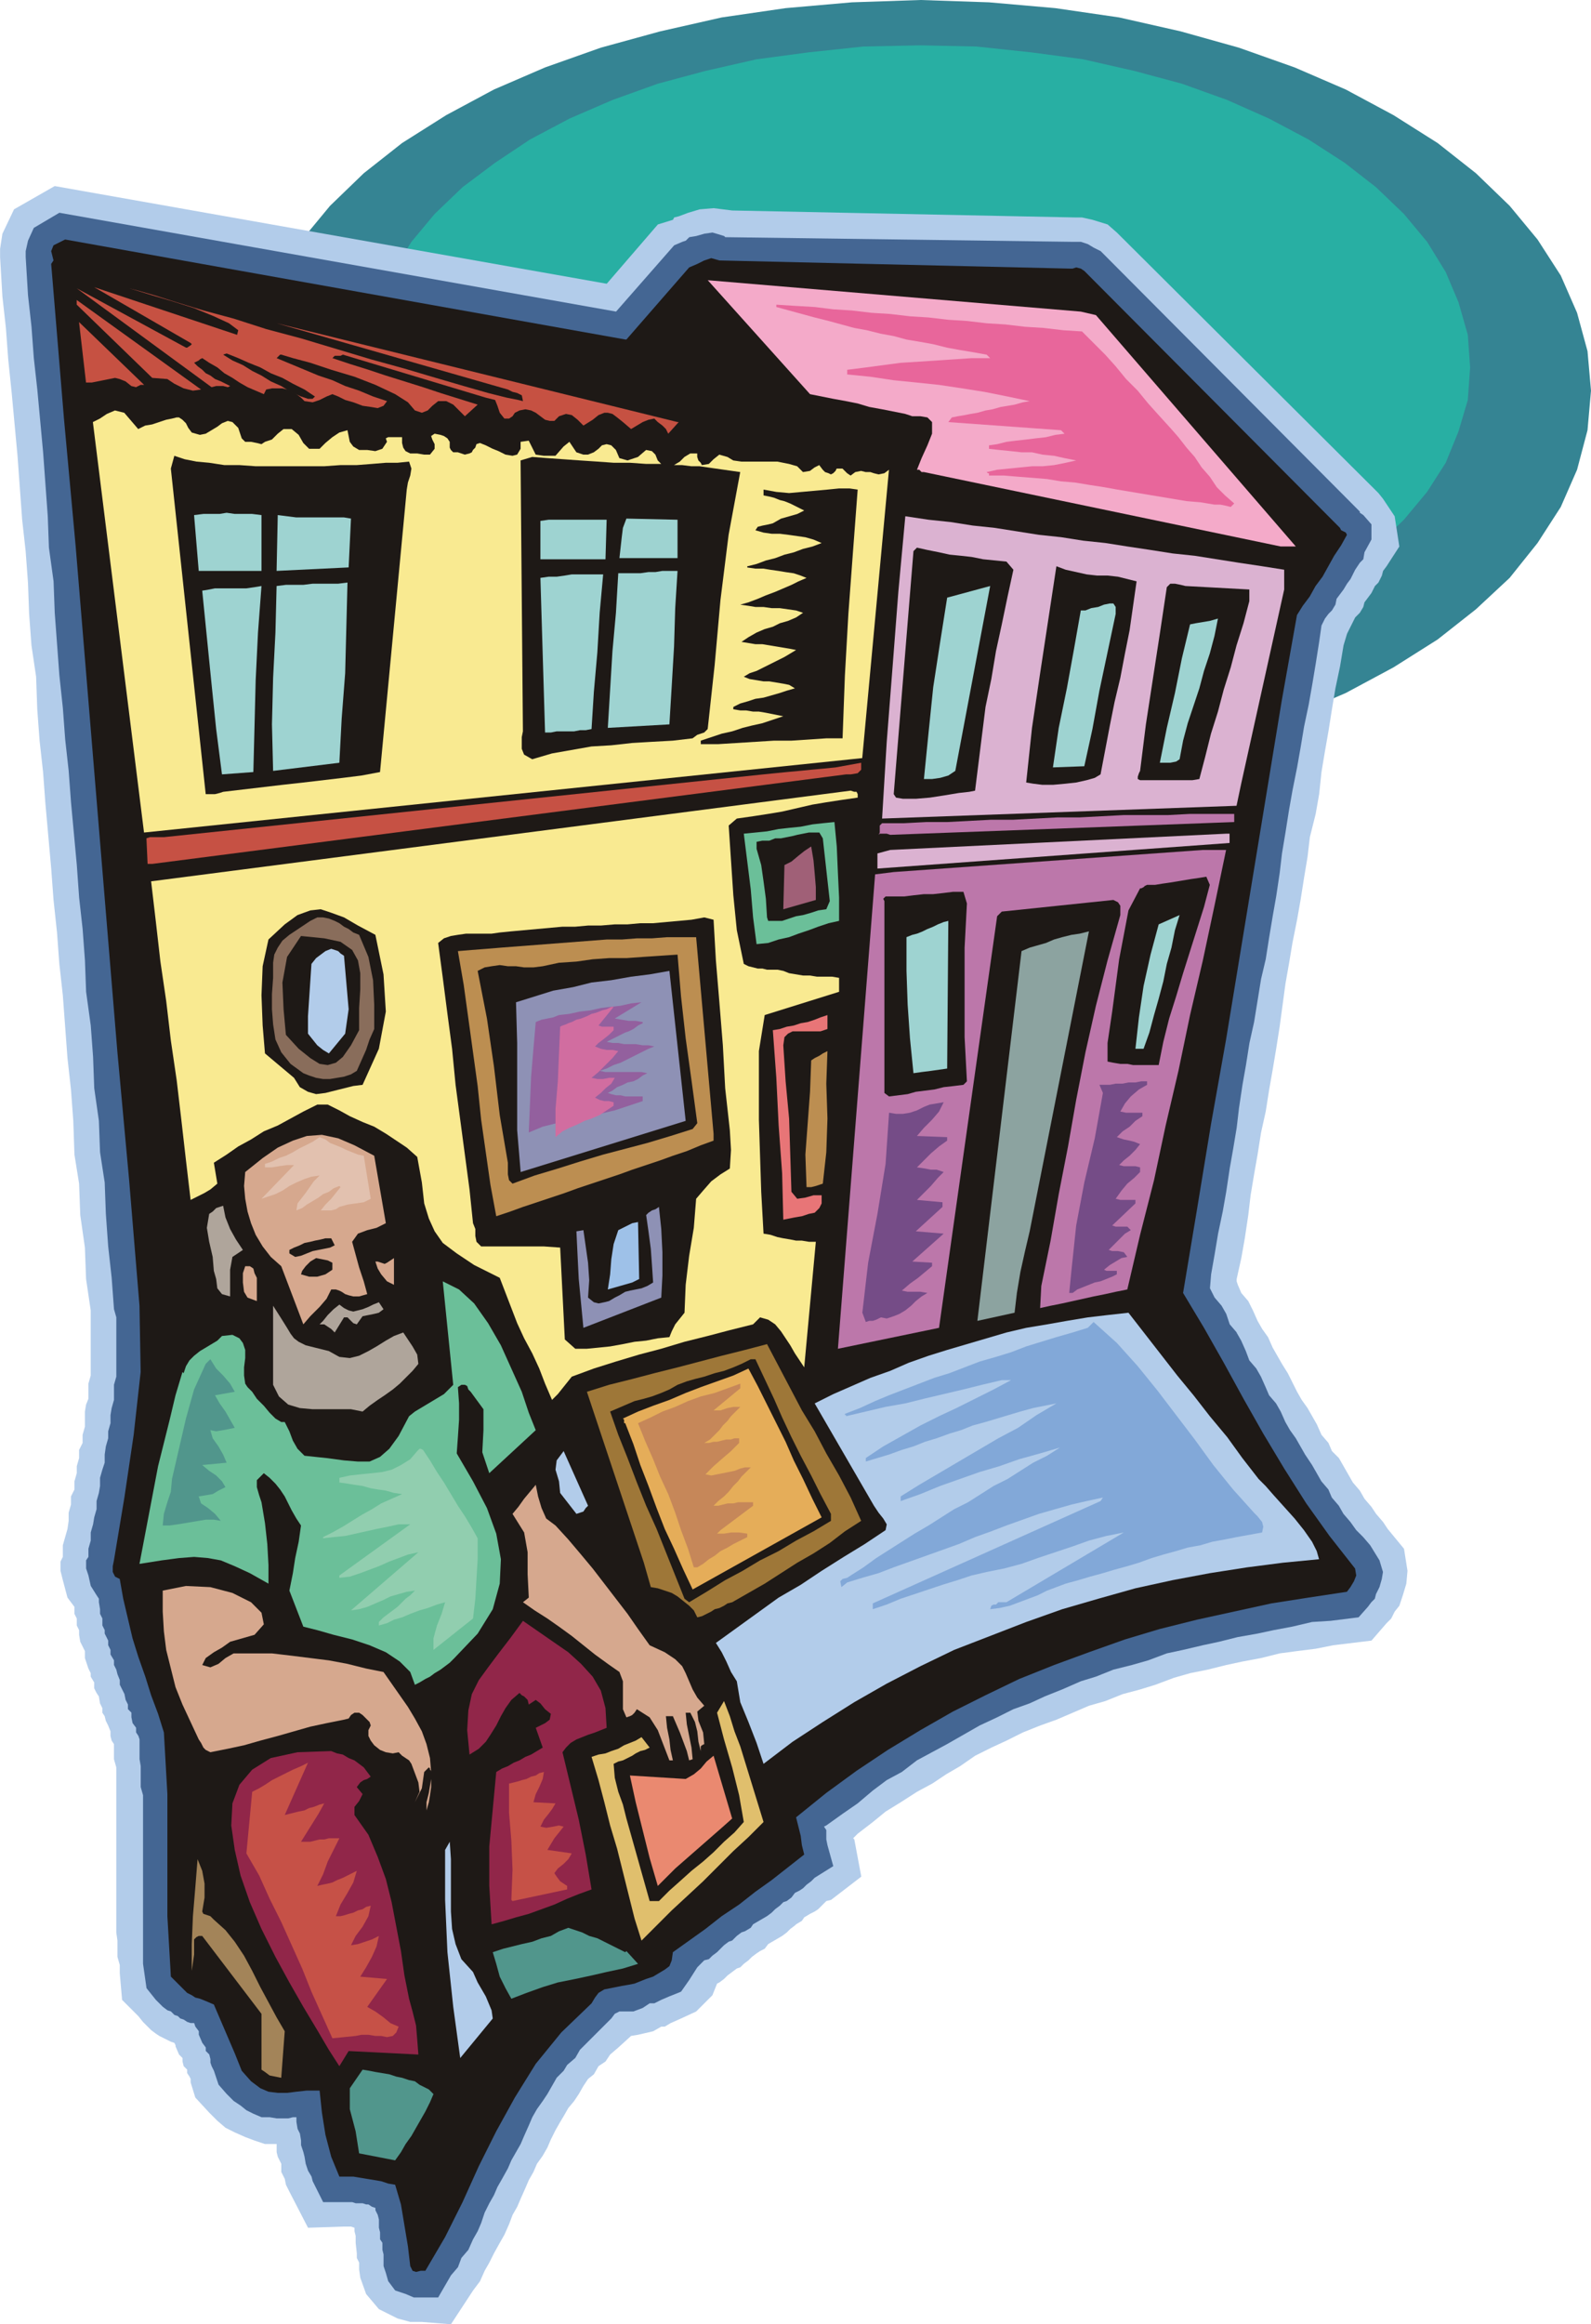 <svg xmlns="http://www.w3.org/2000/svg" fill-rule="evenodd" height="1.999in" preserveAspectRatio="none" stroke-linecap="round" viewBox="0 0 1369 1999" width="1.369in"><style>.pen1{stroke:none}.brush4{fill:#b2ccea}.brush6{fill:#1e1916}.brush8{fill:#c65142}.brush10{fill:#f9ea91}.brush11{fill:#9ed3d1}.brush12{fill:#dbb2d1}.brush14{fill:#bc77aa}.brush15{fill:#6bbf99}.brush19{fill:#bc8e51}.brush20{fill:#8e91b5}.brush25{fill:#d6a88e}.brush27{fill:#afa59b}.brush31{fill:#51968c}.brush35{fill:#912649}</style><path class="pen1" style="fill:#358493" d="m792 0 59 2 57 5 55 8 53 12 50 14 48 17 44 19 41 22 38 24 33 26 29 28 24 29 20 31 14 32 9 33 3 34-3 34-9 34-14 32-20 31-24 30-29 27-33 26-38 24-41 22-44 19-48 17-50 14-53 12-55 8-57 5-59 2-59-2-57-5-55-8-53-12-51-14-48-17-44-19-41-22-38-24-33-26-29-27-24-30-20-31-14-32-9-34-3-34 3-34 9-33 14-32 20-31 24-29 29-28 33-26 38-24 41-22 44-19 48-17 51-14 53-12 55-8 57-5 59-2z"/><path class="pen1" style="fill:#28afa3" d="m792 39 48 1 47 5 45 6 44 10 41 11 39 14 36 16 34 18 31 20 27 21 24 23 20 24 16 26 11 26 8 28 2 28-2 28-8 27-11 27-16 25-20 24-24 23-27 21-31 20-34 18-36 16-39 14-41 11-44 10-45 6-47 5-48 1-49-1-47-5-45-6-44-10-41-11-39-14-37-16-34-18-30-20-28-21-24-23-20-24-16-25-11-27-8-27-2-28 2-28 8-28 11-26 16-26 20-24 24-23 28-21 30-20 34-18 37-16 39-14 41-11 44-10 45-6 47-5 49-1z"/><path class="pen1 brush4" d="m715 1634-4 1-3 3-4 4-3 2-4 2-5 3-2 3-5 3-1 1-4 3-3 3-4 3-12 7-3 4-4 2-3 2-4 3-3 3-4 3-3 3-3 1-8 6-3 3-4 3-2 1-4 10-14 14-13 6-9 4-5 3h-3l-7 4-13 3-6 1-11 10-7 6-4 6-6 4-4 7-5 4-4 6-4 7-4 6-5 6-4 7-3 5-4 7-4 8-3 7-4 7-5 7-3 7-4 7-3 7-4 9-3 7-4 7-3 8-4 9-4 7-5 9-4 8-4 7-4 9-6 8-19 29-25-2h-10l-11-3-16-8-11-13-5-14-1-7v-6l-2-4v-4l-1-9v-6l-1-4v-3l-3-1h-7l-30 1-16-31-3-6-1-5-3-6v-7l-3-6-1-4v-7h-10l-9-3-8-3-9-4-8-4-7-6-7-7-12-13-4-13v-3l-1-2-2-3v-3l-3-3-1-4v-3l-3-3-3-7v-1l-1-2-3-1-6-3-4-2-3-2-4-3-4-4-3-3-4-5-14-14-2-23v-7l-2-7v-14l-1-7v-142l-2-7v-13l-2-3-1-4v-4l-2-5-2-4-1-4-2-3v-4l-2-4-1-6-2-3-2-4v-5l-3-5v-3l-2-4-2-6-1-3v-6l-2-4-2-4-1-6v-4l-2-4v-6l-2-4v-6l-6-8-4-15-2-8v-8l2-4v-10l2-7 2-7 1-7v-7l2-7v-7l3-6v-7l2-7v-6l2-7v-7l3-6v-7l2-7v-13l1-6 2-5v-13l2-7v-56l-4-27-1-27-4-28-1-27-4-25-1-29-2-27-3-27-2-27-2-27-3-27-2-27-3-28-2-27-5-56-2-27-3-27-2-27-1-28-4-27-2-27-1-27-2-27-3-27-4-55-5-54-3-29-2-27-3-27-2-34v-7l2-13 10-21 35-20 475 84 44-51 13-4 1-2 4-1 8-3 10-3 12-1 16 2 296 6h5l9 2 13 4 8 7 225 224 4 5 10 15 4 26-11 17-3 4-1 4-3 6-3 3-3 6-3 4-3 4-1 4-3 5-4 4-2 4-2 4-3 6-3 10-3 18-4 19-3 18-3 19-3 17-3 18-2 19-3 17-5 20-2 17-3 18-3 19-3 17-4 20-3 18-3 17-5 37-3 19-3 18-3 17-3 19-4 18-3 19-3 17-3 18-2 17-3 20-3 17-4 18v2l1 3 3 7 6 7 4 8 4 9 4 7 5 7 4 9 4 7 4 7 5 8 4 8 4 8 4 7 5 7 4 7 4 7 4 9 6 7 3 7 6 6 4 7 4 7 4 7 6 7 4 7 6 7 4 6 6 7 4 6 14 17 3 19-1 11-3 10-3 9-4 5-3 6-4 4-13 15-33 4-15 3-16 2-15 2-16 4-16 3-14 3-16 4-15 3-14 4-16 6-13 4-15 4-15 6-14 4-14 6-14 6-14 5-15 6-14 7-13 6-14 7-13 9-12 7-12 8-13 7-14 9-13 8-11 9-13 10-4 4 1 1 6 32-26 20z"/><path class="pen1" style="fill:#446693" d="m1064 1146 4 7 4 9 3 8 6 7 4 7 4 9 3 7 6 7 4 7 4 9 4 7 5 7 4 7 4 7 6 9 4 7 4 7 6 7 3 7 6 7 4 7 6 7 5 7 6 6 6 7 8 13 3 10-1 6-2 7-3 6-1 4-3 3-3 4-8 9-24 3-16 1-17 4-16 3-14 3-17 3-16 4-14 3-17 4-14 3-16 6-14 4-16 4-15 6-13 4-16 7-15 6-13 6-14 5-14 7-15 7-14 8-14 8-13 7-13 7-13 10-13 7-12 9-13 11-13 9-14 10-2 1 2 3v8l1 5 5 18-16 10-3 3-4 3-3 3-3 2-4 2-3 4-4 3-3 1-3 3-4 3-3 3-4 3-12 7-2 3-5 3-3 1-4 3-4 4-3 1-4 3-3 3-3 3-4 3-3 3-4 1-3 3-3 3-7 11-7 10-10 4-7 3-6 3h-4l-6 4-8 3h-12l-4 2-3 4-10 10-5 5-6 6-6 6-4 7-7 6-3 5-6 6-4 7-4 7-4 6-5 7-4 7-3 7-4 9-3 7-4 7-4 7-3 7-5 9-4 7-3 7-4 7-4 8-3 9-3 7-4 7-4 9-6 7-3 8-6 7-11 19h-21l-7-3-9-3-6-8-2-7-2-6v-10l-1-4v-6l-2-3v-6l-1-4v-7l-1-4-2-4v-2l-3-1-3-2h-2l-3-1h-6l-3-1h-25l-9-18-1-4-3-5-2-6-1-6-1-4-2-6v-4l-1-6-2-4-1-6v-4h-3l-4 1h-10l-6-1h-7l-7-3-6-3-5-4-6-4-6-6-7-8-3-9-1-3-2-4-1-3v-3l-1-4-3-3v-3l-3-4-3-7v-3l-3-4-1-3h-3l-3-1-3-2-3-1-2-2-3-1-3-3-3-1-4-3-3-3-3-3-8-10-2-14-1-7v-145l-2-7v-18l-1-6v-17l-1-3-2-3v-4l-3-4-1-5v-4l-3-3v-4l-2-4-1-5-2-4-2-4v-4l-2-5-1-4-2-4v-4l-3-5v-4l-2-4v-4l-3-6v-3l-2-4v-6l-2-4v-4l-1-6v-3l-2-3-5-8-2-9-2-6v-7l2-3v-7l2-7v-7l2-7 1-6 2-7v-7l2-7 1-6v-7l2-7 2-6v-7l1-7 2-7v-6l2-7v-7l1-6 2-7v-13l2-7v-51l-2-7-2-27-3-27-2-28-1-27-4-26-1-27-4-28-1-27-2-27-4-29-1-27-2-27-3-27-2-28-5-54-2-27-3-27-2-27-3-28-2-27-2-27-1-27-4-29-1-27-4-55-5-54-3-27-2-27-3-27-2-33v-5l2-9 5-11 22-13 479 85 50-57 7-3 3-1 3-3 6-1 7-2 7-1 10 3 1 1 299 4h7l6 2 5 3 6 3 223 224v1l3 2 7 8v13l-6 11-1 6-3 3-4 6-2 4-2 4-3 4-3 5-3 4-3 4-1 5-3 5-3 3-3 4-3 6-2 14-3 19-3 18-3 17-4 19-3 18-3 17-4 20-3 17-3 19-3 18-2 17-3 20-3 17-3 18-3 19-4 17-6 37-4 18-3 19-3 17-3 20-2 17-3 18-3 17-3 20-3 17-4 19-3 18-3 17-1 12 4 8 6 7 4 7 3 9 6 7z"/><path class="pen1 brush6" d="M538 292h1l54-62 7-3 6-3 6-2 7 2 301 7h3l3-1 4 1 3 2 220 221 1 2 2 1 2 1 1 2-5 9-6 9-5 9-5 9-6 8-5 9-6 8-5 8-13 73-12 73-12 73-12 73-12 73-13 73-12 73-12 72 18 30 17 30 17 31 17 30 18 30 19 30 20 28 22 28 1 6-2 5-3 5-3 4-33 5-32 5-32 7-32 7-32 8-30 9-31 11-30 11-30 12-29 14-28 14-28 16-28 17-27 18-26 19-26 21 2 8 2 8 1 8 2 8-14 11-14 11-14 10-14 11-15 10-14 11-14 10-14 10-1 7-2 5-4 3-5 3-5 3-6 2-5 2-5 2-5 1-6 1-5 1-5 1-5 1-5 3-3 4-3 5-26 25-22 27-18 29-16 29-15 30-14 31-15 30-17 29h-4l-4 1-3-1-2-4-2-17-3-18-3-18-5-17-6-1-6-2-6-1-6-1-6-1-6-1h-12l-7-17-5-19-3-19-2-19h-11l-9 1-8 1h-8l-8-1-7-3-8-6-8-9-6-15-6-14-6-14-6-14-7-3-5-2-4-1-3-2-4-2-3-3-5-5-6-6-3-52v-105l-3-53-5-16-6-16-5-16-6-17-5-16-4-17-4-17-3-17-4-2-2-4v-5l1-5 9-54 8-54 6-54-1-57-9-109-10-109-9-109-9-109-9-109-9-109-10-109-9-109-2-24 2-3-1-4-1-4 2-5 10-5 482 86z"/><path class="pen1" style="fill:#f4aac9" d="m930 268 13 3 172 199h-13l-307-64h-2l-1-1-1-1h-2l4-10 5-11 4-10v-10l-4-4-6-1h-7l-6-2-10-2-10-2-11-2-10-3-10-2-11-2-10-2-10-2-88-98 321 27z"/><path class="pen1 brush8" d="m204 288 1-4-8-6-13-6-17-7-19-6-17-5-13-4-7-2 8 2 14 4 19 6 23 7 26 7 28 9 30 8 30 9 30 9 29 8 27 8 24 7 21 6 16 4 10 2 4 1-1-5-4-2-4-1-4-2-199-57 345 85h1l-9 10-2-4-3-3-4-3-3-3-5 1-5 2-5 3-5 3-7-6-5-4-4-3-4-1h-3l-5 2-5 4-8 5-5-5-5-4-5-1-6 2-4 4h-4l-4-1-4-3-4-3-4-2-5-1-5 1-4 2-2 3-3 2h-4l-4-5-2-6-2-5-8-2-123-37-2 1h-5l-2 2 15 5 16 5 15 5 16 5 16 5 15 5 16 5 16 5-11 10-5-5-5-5-6-3h-7l-5 4-4 4-5 2-6-2-6-7-11-7-17-8-18-7-20-6-18-6-15-4-10-3h-1l-1 1-1 1-1 1 12 5 12 5 12 5 12 4 11 5 12 4 12 5 12 4-3 4-5 2-6-1-7-1-8-3-7-2-6-3-5-2-5 2-6 3-6 2-7-1-3-3-4-3-4-2-4-2-4-1h-9l-5 1-2 4-7-3-7-3-7-4-6-4-7-4-6-5-7-4-6-4-2 1-1 1-2 1-2 1 3 3 4 3 3 3 4 2 4 3 5 2 4 2 4 2-2 1-4-1h-6l-4 1-116-85 94 51h1l3-2 1-1-1-1-83-48 123 41zm-31 47-7 1-8-2-8-4-6-4-13-1-65-63v-4l107 77z"/><path class="pen1" style="fill:#e8669b" d="m1007 368 7 8 7 9 7 8 6 9 7 8 6 9 7 7 8 7-3 3-4-1-5-1h-5l-12-2-12-1-12-2-12-2-12-2-12-2-12-2-11-2-13-2-12-2-12-1-12-2-12-1-13-1-12-1h-13v-2h-1l-1-1 9-2 10-1 10-1 10-1h9l10-1 10-2 9-2-10-2-9-2-10-1-9-2h-9l-9-1-10-1-9-1v-3l7-1 8-2 8-1 9-1 8-1 9-1 8-2 8-1-3-3-97-7 3-4 5-1 6-1 5-1 6-1 7-2 6-1 7-2 6-1 6-1 7-2 6-1-19-4-20-4-19-3-20-3-19-2-20-2-20-3-20-2v-4l16-2 15-2 15-2 16-1 15-1 15-1 15-1h16l-3-3-11-2-12-2-11-2-12-3-11-2-12-2-11-3-11-2-12-3-11-2-11-3-11-3-12-3-11-3-11-3-11-3v-2l16 1 17 1 16 2 16 1 17 2 16 1 17 2 16 1 17 2 16 1 17 2 16 1 17 2 16 1 17 2 16 1 10 10 10 10 9 10 9 11 10 10 9 11 9 10 10 11z"/><path class="pen1 brush8" d="M124 331h-3l-2 1-2 1-4-1-5-4-5-2-4-1-5 1-5 1-5 1-5 1h-5l-6-52 56 54z"/><path class="pen1 brush6" d="m271 341-2 2h-4l-3-1-3-1-9-4-8-5-9-4-8-5-8-4-8-5-9-4-8-5 3-1 10 4 9 4 10 4 9 5 10 4 9 5 10 5 9 6z"/><path class="pen1 brush10" d="m154 359 3 2 3 3 2 4 3 4 7 2 5-1 5-3 5-3 4-3 5-2 4 1 5 5 1 3 1 3 1 3 3 3h5l5 1 4 1 3-2 6-2 5-5 5-4h7l6 5 4 7 5 5h9l5-5 6-5 6-4 7-2 1 5 1 5 3 4 5 3h7l7 1 6-2 4-6-1-3 2-1h12v5l1 4 2 3 4 2h6l6 1h5l4-5v-4l-2-4-1-3 3-2 5 1 3 1 3 2 2 3v5l1 2 2 2h4l3 1 3 1 4-1 2-1 1-2 2-2 1-3 3-1 5 2 6 3 5 2 6 3 6 1 4-1 3-5v-6l7-1 3 6 3 6 7 1h10l7-8 5-4 6 9 6 2h4l5-2 4-3 3-3 4-1 4 1 4 4 3 7 7 2 9-3 7-6 5 1 3 3 2 5 3 3h-13l-14-1h-14l-14-1-15-1-14-1-14-1-13-1-10 3 2 233-1 5v10l2 5 7 4 17-5 17-3 17-3 17-1 18-2 17-1 18-1 17-2 4-3 3-1 3-1 3-3 6-55 5-56 7-56 10-54-7-1-7-1-7-1-7-1-7-1h-7l-8-1h-7l5-3 4-4 5-3h6v3l1 3 2 2 1 2 6-1 4-4 5-4 7 2 5 3 7 1h31l10 2 7 2 5 5 6-1 4-3 4-2 3 4 2 2 3 1 2 1 2-1 1-1 1-1 1-2h5l2 2 2 2 3 2 4-3 5-1 4 1h4l3 1 4 1 5-1 4-3-23 248-618 64-44-353 6-3 6-4 7-3 8 2 12 14 2-1 4-2 6-1 6-2 6-2 5-1 4-1h2z"/><path class="pen1 brush6" d="m352 397 2 6-1 6-2 6-1 6-23 243-16 3-16 2-17 2-17 2-18 2-17 2-17 2-17 2-3 1-4 1h-8l-30-280 3-11 9 3 10 2 11 1 13 2h13l14 1h59l14-1h14l13-1 12-1h10l10-1zm386 24-4 53-4 54-3 53-2 54h-14l-15 1-15 1h-15l-16 1-16 1-16 1h-15v-3l9-3 9-3 9-2 9-3 8-2 9-2 9-3 9-3-5-1-5-1-5-1-6-1h-5l-6-1h-5l-6-1v-2l6-3 7-2 6-2 7-1 7-2 7-2 6-2 7-2-5-3-5-1-6-1-6-1h-5l-6-1-6-1-5-2 5-3 6-2 6-3 6-3 6-3 6-3 5-3 5-3-5-1-6-1-6-1-6-1-6-1h-6l-6-1-6-1 6-4 7-4 7-3 7-2 6-3 7-2 7-3 6-4-6-2-7-1-7-1h-7l-7-1h-7l-6-1-7-1 7-2 8-3 7-3 8-3 7-3 7-3 6-3 7-3-5-2-6-2-7-1-6-1-7-1-6-1h-7l-7-1v-1l8-2 8-3 8-2 8-3 8-2 8-3 8-2 8-3-7-3-7-2-7-1-7-1-8-1h-7l-7-1-7-2 2-3 4-1 5-1 4-1 7-4 7-2 7-2 6-3-4-2-4-2-4-2-5-2-4-1-5-2-4-1-5-1v-5l11 2 11 1 11-1 11-1 11-1 10-1h9l7 1z"/><path class="pen1 brush11" d="M225 491h-54l-4-48 8-1h14l6-1 7 1h15l8 1v48zm77-45-2 42-62 3 1-48 8 1 8 1h41l6 1z"/><path class="pen1 brush12" d="M1105 490v17l-37 167-4 19-305 11 4-66 5-64 5-65 6-65 20 3 19 2 19 3 19 2 19 3 19 3 19 2 19 3 19 2 19 3 20 3 19 3 19 2 19 3 19 3 20 3 19 3z"/><path class="pen1 brush11" d="M583 480h-50l1-9 1-9 1-8 3-8 44 1v33zm-62 1h-56v-33l7-1h50l-1 34z"/><path class="pen1 brush6" d="m866 483 6 7-5 23-5 24-5 23-4 24-5 24-3 24-3 24-3 24-5 1-9 1-12 2-13 2-12 1h-11l-6-1-2-3 17-209 3-3 9 2 10 2 9 2 10 1 9 1 10 2 10 1 10 1zm17 190 5-47 7-47 7-46 7-46 8 3 9 2 9 2 9 1h9l9 1 8 2 8 2-3 21-3 21-4 20-4 21-5 21-4 20-4 21-4 21-5 3-7 2-9 2-9 1-11 1h-9l-8-1-6-1z"/><path class="pen1 brush11" d="m583 491-2 32-1 33-2 34-2 33-53 3 2-33 2-33 3-33 2-34h19l7-1h6l6-1h13zm-74 136-5 1h-5l-5 1h-15l-5 1h-5l-4-133 7-1h7l7-1 6-1h27l-3 33-2 34-3 34-2 32zM299 501l-1 39-1 39-3 39-2 38-57 7-1-40 1-40 2-39 1-40 8-1h15l8-1h22l8-1z"/><path class="pen1 brush6" d="M1075 507v10l-5 19-6 19-5 19-6 19-5 19-6 19-5 20-5 19-6 1h-45l-2-1v-2l1-3 1-2 5-40 6-39 6-39 6-40 3-3h4l5 1 4 1 55 3z"/><path class="pen1 brush11" d="m822 663-6 4-7 2-7 1h-7l4-40 4-39 6-39 6-38 37-10-30 159zm-604 1-27 2-5-39-4-39-4-40-4-40 6-1 5-1h27l7-1 6-1-3 40-2 41-1 40-1 39zm742-136-7 33-7 33-6 33-7 32-27 1 5-34 7-34 6-33 6-34h4l5-2 6-1 5-2 5-1h3l2 3v6zm88 4-3 15-4 15-5 15-4 15-5 15-5 15-4 15-3 16-3 2-5 1h-9l6-30 7-30 6-30 7-29 5-1 6-1 6-1 7-2z"/><path class="pen1" style="fill:#c65144" d="M741 656v6l-3 3-6 1h-4l-597 77h-4l-1-22 3-1h12l516-54 10-1 10-1 11-1 10-1 11-1 10-1 11-2 11-2z"/><path class="pen1 brush10" d="m738 686-14 2-13 2-12 2-13 3-13 3-12 2-13 2-14 2-7 6 2 30 2 30 3 30 6 29 4 2 4 1 4 1h4l4 1h9l5 1 5 2 6 1 6 1h6l6 1h13l6 1v12l-64 20-5 31v59l2 62 2 36 6 1 6 2 5 1 6 1 5 1h5l6 1h6l-10 108-4-6-4-6-4-7-4-6-4-6-5-6-6-4-7-2-6 6-20 5-19 5-20 5-20 6-19 5-20 6-19 6-19 7-4 5-4 5-4 5-5 5-6-14-5-13-6-13-7-13-6-13-5-13-5-13-5-13-22-11-15-10-12-9-7-10-5-11-4-13-2-18-4-22-9-8-9-6-9-6-10-6-10-4-11-5-9-5-10-5h-9l-12 6-11 6-11 6-12 5-11 7-11 6-10 7-11 7 3 18-6 5-5 3-6 3-6 3-4-34-4-35-4-34-5-34-4-34-5-34-4-35-4-34 602-78 3 1h2l1 2v3z"/><path class="pen1 brush14" d="M1062 700v7l-296 11-3-1h-6l-1 1 1-2v-6l2-2h19l19-1h18l19-1 19-1h19l19-1 19-1h19l19-1 19-1h38l19-1h38z"/><path class="pen1 brush15" d="m722 792-9 2-9 3-8 3-9 3-8 3-9 2-9 3-10 1-3-23-2-24-3-24-3-24 10-1 10-1 10-2 9-1 10-1 10-2 9-1 10-1 2 21 1 23 1 21v20z"/><path class="pen1 brush6" d="m708 721 6 54-3 7-7 1-6 2-7 2-6 1-6 2-6 2h-12l-1-3-1-16-2-15-2-14-4-14v-6l5-1h6l5-2h5l5-1 5-1 4-1 5-1 5-1h9l3 5z"/><path class="pen1 brush12" d="m755 734 11-3 289-14h3v8l-303 22v-13z"/><path class="pen1" style="fill:#a06077" d="m698 728 2 12 1 11 1 12v11l-28 8 1-38 6-3 6-5 5-4 6-4z"/><path class="pen1 brush14" d="m970 1109-10 2-9 2-10 2-9 2-9 2-9 2-10 2-9 2 1-19 8-39 7-40 8-41 7-40 8-41 9-40 10-39 11-39v-8l-2-3-4-2-96 10-4 4-50 354-87 18 32-408 16-2 266-19h20l-10 48-10 47-11 47-10 48-11 47-10 47-12 47-11 47z"/><path class="pen1 brush6" d="m1041 761-5 19-6 19-6 19-6 19-6 20-6 19-5 20-4 20h-22l-5-1h-6l-6-1-5-1v-16l4-27 6-45 8-42 10-19h1l2-1 1-1 2-1h7l6-1 7-1 6-1 6-1 6-1 7-1 6-1 3 7zm-209 16-2 38v77l2 38-3 3-8 1-9 1-8 2-8 1-8 1-7 2-8 1-8 1-4-3V775l-1-2 1-1 1-1h16l8-1 9-1h8l9-1 8-1h9l3 10zM312 933l-8 1-8 2-8 2-8 2-8 1-7-2-7-4-5-8-25-21-2-24-1-26 1-25 5-23 14-13 11-8 11-4 9-1 9 3 11 4 12 7 15 8 7 34 2 32-6 32-14 31z"/><path class="pen1 brush11" d="M984 902h-7l3-27 4-27 6-27 7-26 18-8-4 13-3 15-4 14-3 15-4 15-4 14-4 15-5 14z"/><path class="pen1" style="fill:#896d5b" d="m309 804 8 19 4 20 1 21v21l-4 9-3 9-4 9-4 9-5 3-6 2-6 1-6 1h-6l-6-1-6-2-5-2-11-8-8-10-5-11-2-13-1-13v-13l1-14v-13l1-7 3-6 4-6 6-5 6-4 6-4 6-4 6-3h5l5 1 5 2 4 2 4 3 4 2 4 3 5 2z"/><path class="pen1 brush6" d="m614 791 2 35 3 36 3 37 2 37 2 18 2 18 1 17-1 16-8 5-8 6-7 8-6 7-2 25-4 24-3 25-1 24-4 5-4 5-3 6-2 5-10 1-10 2-10 1-10 2-11 2-10 1-10 1h-10l-9-8-4-79-14-1h-54l-4-4-1-5v-6l-2-5-3-29-4-30-4-30-4-30-3-31-4-30-4-31-4-30 5-4 6-2 6-1 7-1h22l7-1 10-1 11-1 11-1 11-1 11-1h11l11-1h11l12-1h11l11-1h11l11-1 11-1 11-1 11-2 8 2z"/><path class="pen1 brush11" d="m780 806 5-2 4-1 5-2 4-2 5-2 4-2 5-2 4-1-1 127-7 1-7 1-8 1-7 1-3-30-2-29-1-29v-29z"/><path class="pen1" style="fill:#8ca3a0" d="m886 1059-4 17-4 18-3 18-2 17-32 7 38-318 7-3 7-2 7-2 7-3 7-2 8-2 7-1 8-2-51 258z"/><path class="pen1 brush6" d="m309 886-7 13-7 10-6 5-7 2-7-1-8-5-10-8-11-12-2-22-1-23 4-22 12-18 20 2 14 3 10 7 5 9 2 11v14l-1 16v19z"/><path class="pen1 brush19" d="M614 975v6l-11 4-12 5-12 4-11 4-12 4-12 4-11 4-12 4-12 4-12 4-11 4-12 4-12 4-12 4-11 4-12 4-5-27-4-28-4-28-3-29-4-29-4-29-4-29-5-29 12-1 13-1 12-1 13-1 13-1 13-1 13-1 13-1 13-1 13-1h13l13-1h13l13-1h25l15 169z"/><path class="pen1 brush4" d="m296 822 2 23 2 23-3 21-14 17-5-3-5-4-4-5-4-5v-15l1-15 1-15 1-15 4-5 4-3 4-3 5-2 3 1 3 1 2 2 3 2z"/><path class="pen1 brush6" d="m600 966-4 5-19 6-20 6-19 5-19 5-20 6-19 6-20 6-19 7-3-3-1-5v-10l-7-41-5-42-6-41-8-41 6-3 6-1 7-1 7 1h7l7 1h8l8-1 14-3 15-1 14-2 14-1h15l14-1 15-1 15-1 3 36 4 36 5 36 5 37z"/><path class="pen1 brush20" d="m590 964-142 44-3-36v-75l-1-35 16-5 16-5 17-3 16-4 17-2 17-3 16-2 17-3 14 129z"/><path class="pen1" style="fill:#93609e" d="m529 876 6 1 6 1h6l6 1v1l-4 2-4 3-4 2-3 1-4 2-4 2-4 2-4 2 5 1h5l5 1h10l6 1h5l5 1-5 2-6 3-6 3-6 3-6 3-6 2-6 3-6 2 5 1h31l5 1-4 2-4 3-4 2-5 1-4 2-5 2-4 3-4 2 3 1 4 1h4l4 1h15v4l-12 4-12 4-13 3-12 2-13 3-12 3-12 3-12 5 1-24 1-24 2-24 2-23 5-2 5-1 5-1 5-2 9-1 9-2 9-1 9-2 8-1 9-1 9-2 9-1-23 14z"/><path class="pen1" style="fill:#d16da0" d="m515 882 3 1h10v3l-4 4-5 4-4 3-3 3 5 2 5 1h5l5 1-5 6-6 6-6 6-6 5 5 1h5l5-1h5l-3 5-5 4-4 4-5 4 4 2 4 1h4l4 1v3l-6 4-6 4-7 3-6 2-6 3-7 3-6 3-6 5v-24l2-24 1-24 1-23 2-1 3-1 2-1 3-1 4-2 4-1 5-2 4-2 4-1 5-2 4-1 4-2h2l-13 16z"/><path class="pen1" style="fill:#e87577" d="m712 885-6 2h-24l-4 2-3 3-1 7 2 31 3 32 1 31 1 32 5 6 7-1 7-2h7v7l-2 4-4 4-5 1-6 2-6 1-5 1-5 1-1-40-3-41-2-41-3-41 6-1 6-2 6-1 6-2 6-1 6-2 5-2 6-2v12z"/><path class="pen1 brush19" d="m712 904-1 28 1 30-1 29-3 27-3 1-3 1-4 1h-4l-1-28 2-27 2-27 1-27 3-2 4-2 3-2 4-2z"/><path class="pen1" d="m987 933-7 4-7 6-5 6-4 7 5 1h14v3l-6 4-5 5-6 4-5 5 6 2 5 1 4 1 5 2-4 5-5 5-5 4-4 4 4 1h10l4 1v4l-5 5-6 5-5 6-5 7 4 1h13v3l-20 19 3 1h10l3 3-5 3-4 4-5 5-5 5 3 1h5l5 1 3 4-5 1-5 3-5 3-5 4 2 1h9v3l-4 2-5 2-5 2-5 1-5 2-5 2-5 2-4 3h-3l2-20 4-38 7-37 9-38 7-39-3-7h9l5-1h6l5-1h6l5-1h5v3zm-175 15-4 8-6 7-7 7-6 7 26 1v3l-7 5-7 6-6 6-6 6 7 1 5 1h5l6 2-5 5-6 7-6 6-6 6 22 2v4l-23 21 24 2-27 24 17 1v3l-6 5-6 5-7 5-7 6 5 1h11l6 1-5 3-5 4-4 4-5 4-5 3-5 2-6 2-5-1-4 2-3 1h-3l-3 1-3-8 5-43 8-42 7-43 3-44 6 1h6l6-1 6-2 6-3 5-2 6-1 6-1z" style="fill:#754c87"/><path class="pen1 brush25" d="m332 1052-8 4-8 2-8 3-5 7 3 11 3 11 4 12 3 11-7 2h-5l-4-1-3-1-3-2-2-1-3-1h-4l-4 8-6 7-8 8-6 7-19-50-9-8-7-9-6-10-4-10-3-10-2-11-1-11 1-12 15-12 13-9 13-6 12-4 13-1 14 3 14 6 17 9 10 58z"/><path class="pen1" style="fill:#e2c1af" d="m319 1031-6 3-7 1-7 1-7 2-3 2-4 1h-9l4-5 5-5 4-5 4-5-1-1-5 2-4 3-5 2-4 3-5 3-5 3-4 3-5 2 1-6 7-9 7-10 5-5-7 1-6 2-7 3-6 3-6 4-6 3-6 2-6 2 28-29h-6l-7 1-6 1h-6v-3l6-2 6-3 6-2 6-3 5-3 6-3 6-3 6-4 5 2 4 3 5 2 5 2 4 2 5 2 5 2 5 1 6 37z"/><path class="pen1 brush27" d="m184 1093-1-12-3-13-2-12 2-12 3-2 3-3 3-1 3-1 2 10 4 10 5 9 6 9-9 6-2 11v23l-7-2-4-5-1-8-2-7z"/><path class="pen1 brush20" d="m502 1058 2 14 2 14 1 15-1 15 5 4 4 1 5-1 4-1 5-3 4-2 5-3 4-1 5-1 5-1 5-2 5-3-1-15-1-14-2-15-2-14 2-2 3-2 3-1 3-2 2 19 1 20v20l-1 19-67 26-2-21-2-21-1-20-1-21 6-1z"/><path class="pen1" style="fill:#9ec1e8" d="m550 1100-6 3-7 2-7 2-7 2 2-13 1-13 2-13 4-12 4-2 4-2 4-2 5-1 1 49z"/><path class="pen1 brush6" d="m288 1071-4 2-5 1-5 1-5 1-5 2-5 2-5 1-5-3v-3l4-2 5-2 4-2 5-1 4-1 5-1 4-1h5l3 6zm-2 21-6 4-7 2h-7l-7-2 1-3 3-4 4-4 5-3 5 1 5 1 4 2v6z"/><path class="pen1 brush25" d="m339 1105-6-3-5-6-3-5-2-6h2l3 1 3 1 2-1 6-4v23zm-118-6v20l-8-3-3-5-1-8v-8l2-6h4l3 2 1 4 2 4z"/><path class="pen1 brush15" d="m421 1267-6-18 1-19v-18l-11-15-2-2-1-3-2-1h-3l-3 2 1 14v14l-1 15-1 14 14 24 12 23 8 22 4 22-1 21-6 22-13 21-20 21-4 4-4 3-4 3-5 3-4 3-4 2-5 3-4 2-4-11-9-9-12-8-14-6-15-5-16-4-14-4-12-3-12-31 3-15 2-13 3-14 2-14-4-6-4-7-3-6-3-6-4-6-4-5-5-5-5-4-6 6v6l2 7 2 6 3 18 2 18 1 18v16l-16-9-13-6-12-5-11-2-12-1-13 1-15 2-19 3 4-21 4-21 4-21 4-21 5-20 5-20 5-21 6-20 1 1 2-6 3-5 4-4 5-4 5-3 5-3 5-3 4-4 9-1 6 3 3 4 2 6v7l-1 8v7l1 7 2 3 4 4 4 6 6 6 5 6 5 5 5 3h3l4 8 3 8 4 7 6 6 19 2 15 2 12 1h10l9-4 8-7 8-11 9-17 5-4 5-3 5-3 5-3 5-3 5-3 4-4 4-4-9-89 14 7 13 12 12 17 11 19 9 20 9 20 6 18 6 15-40 37z"/><path class="pen1 brush27" d="m330 1126-4 3-4 1-5 1-5 1-5 7-3-1-3-3-2-2h-3l-8 13-3-3-3-2-3-2h-4l3-3 4-5 5-5 5-4 4 3 4 2 4 1 4-1 4-1 5-2 4-2 5-2 4 6z"/><path class="pen1 brush27" d="m283 1162 9 5 9 1 8-2 8-4 7-4 8-5 7-4 8-3 4 6 4 6 4 7 1 8-5 6-6 6-5 5-6 5-7 5-6 4-7 5-6 5-10-2h-33l-11-1-10-3-8-7-5-10v-68l7 11 5 8 3 5 3 4 4 3 6 3 8 2 12 3z"/><path class="pen1 brush4" d="m1083 1272 6 6 7 8 9 10 9 10 8 10 7 10 4 8 2 7-31 3-31 4-32 5-32 6-32 7-32 9-31 9-31 11-31 12-31 12-29 14-29 15-28 16-27 17-26 17-25 19-6-18-7-18-7-17-3-18-5-8-4-9-4-8-5-8 18-13 18-13 18-13 19-11 18-12 19-12 18-11 18-12 1-5-3-5-4-5-4-6-51-88 16-8 16-7 16-7 17-6 16-7 17-6 16-5 17-5 17-5 17-5 17-4 18-3 17-3 18-3 17-2 18-2 14 18 14 18 14 18 14 17 14 18 15 18 13 18 14 18z"/><path class="pen1" style="fill:#82a8d8" d="m1079 1301 3 3 4 5 1 4-1 5-11 2-11 2-10 2-11 2-10 3-11 2-10 3-11 3-10 3-11 4-10 3-11 3-10 3-11 3-10 3-11 3-8 3-8 3-8 4-8 3-8 3-8 3-9 2-8 1 1-3 2-1h2l2-2h7l101-60-15 3-15 4-14 5-15 5-15 5-14 5-15 4-15 3-13 3-12 4-13 4-12 4-12 4-12 4-12 5-12 4v-5l196-88 2-3-14 3-13 3-14 4-14 4-14 5-14 5-13 5-14 5-14 6-14 5-14 5-14 5-14 5-13 5-14 4-13 4-5 4-1-5 2-2 4-1 3-2 11-7 11-8 11-7 11-7 11-7 12-7 11-7 11-7 12-6 11-7 11-7 12-6 11-7 11-7 12-6 11-7-17 5-18 5-17 6-17 5-17 6-17 6-17 7-17 6v-4l16-10 17-10 17-10 17-10 17-10 17-9 16-11 17-10-10 2-10 2-11 3-10 3-10 3-10 3-11 3-10 4-10 3-11 4-10 3-10 4-10 3-11 4-10 3-10 3v-3l15-10 16-9 16-9 16-8 15-7 16-8 16-8 15-8h-8l-17 4-16 4-17 4-17 4-16 4-17 3-17 4-17 4v-1h-1v-1l13-5 13-6 12-5 13-5 13-5 13-5 13-4 13-5 13-5 14-4 13-4 13-5 13-4 13-4 14-4 13-4 5-5 20 18 18 20 17 21 16 21 16 21 16 22 17 21 18 20z"/><path class="pen1" style="fill:#9e7738" d="m630 1378-4 1-3 2-4 2-4 1-3 2-4 2-4 2-4 1-3-6-4-4-5-4-5-4-5-3-6-2-6-2-6-1-6-21-7-21-7-21-7-21-7-21-7-21-7-21-7-21 19-6 20-5 19-5 20-5 19-5 19-5 20-5 19-5 10 19 10 19 10 19 11 18 10 19 11 19 10 19 9 20-14 9-13 10-14 9-14 8-14 9-14 9-14 8-14 8z"/><path class="pen1 brush31" d="m202 1197-17 3 4 7 5 7 4 7 4 7-5 1-5 1-6 1-5-1 2 7 5 7 4 7 3 7-21 2 6 5 6 4 5 5 3 5-6 3-5 3-6 1-6 1 2 6 6 4 6 5 5 6-6-1h-7l-6 1-6 1-6 1-6 1-7 1h-6l1-10 3-10 3-9 1-11 6-26 6-26 7-25 10-22 4-4 5 8 6 6 6 7 4 7z"/><path class="pen1 brush6" d="m650 1169 8 17 8 17 7 16 8 17 8 16 9 17 8 16 9 17v6l-15 9-15 8-15 9-16 8-15 9-15 8-16 10-15 9-4-3-8-20-8-20-8-20-9-20-8-20-8-21-8-20-7-20 7-3 7-3 7-3 8-2 7-2 8-3 7-3 7-4 8-3 7-2 8-2 9-3 8-2 8-3 7-3 8-4h4z"/><path class="pen1" style="fill:#e5ad59" d="M538 1224h-1v-3l-1-1 13-6 13-5 14-5 14-6 13-5 14-5 14-5 13-6 8 15 8 16 8 16 8 16 7 16 8 16 8 17 8 16-111 62-8-17-8-18-8-17-7-18-7-19-7-18-6-18-7-18z"/><path class="pen1" style="fill:#c68759" d="m637 1194-23 19h6l6-2 5-1h6l-4 4-4 4-3 4-4 4-3 4-4 4-4 4-5 3h4l4-1h3l4-1 4-1h4l3-1h4v4l-7 7-7 6-8 7-7 7 5 1 5-1 5-1 5-1 5-1 5-2 4-1h5l-4 4-4 4-3 4-4 4-4 5-4 4-5 4-4 4h4l4-1 4-1h5l4-1h13v3l-4 3-4 3-4 3-4 3-4 3-4 3-4 3-3 3h6l6-1h7l7 1v3l-6 3-6 3-5 3-6 3-5 4-5 3-5 4-5 3h-3l-5-16-6-16-5-15-6-16-7-15-6-15-7-16-6-15 11-5 10-5 11-4 11-5 11-4 12-3 11-4 11-4v4z"/><path class="pen1" style="fill:#91ceaf" d="m364 1247 6 9 6 10 6 9 6 10 6 10 6 9 6 10 5 9v18l-1 17-1 17-2 17-34 27v-10l3-11 4-10 3-10-7 2-8 3-7 2-8 3-7 3-7 2-6 3-7 2v-3l4-4 4-3 4-3 4-3 3-3 4-4 4-3 4-4-7 1-7 2-7 2-6 3-7 3-7 3-7 2-7 1 58-50-9 2-8 3-8 3-9 4-8 3-8 3-9 3-9 1v-2l61-44h-10l-9 2-10 2-9 2-9 2-9 2-10 1-9 1v-1l8-4 9-5 8-5 8-5 9-5 8-5 9-4 9-4-7-1-7-2-7-1-6-1-7-2-7-1-6-1-7-1v-4l9-2 9-1 10-1 9-1 8-2 8-4 8-5 6-7 1-1 1-1h1l2 1z"/><path class="pen1 brush4" d="m496 1302-14-18-1-10-3-10 1-8 6-8 21 47-2 2-2 3-3 1-3 1z"/><path class="pen1 brush25" d="m559 1415 13 6 9 6 6 6 3 6 3 7 3 7 4 7 6 7-6 5 1 8 4 10 1 10-2 1-1 1v4l-2-8-1-9-2-8-4-8h-4l1 10 2 10 2 10 1 10-3 1-2-8-6-16-6-14h-6l1 10 2 10 1 9 2 9h-3l-5-13-5-13-7-11-11-7-2 3-2 2-2 1-3 1-3-7v-24l-3-8-10-7-11-8-10-8-10-8-11-8-10-7-11-7-10-7 5-4-1-20v-19l-3-17-10-16 5-6 5-7 5-6 5-6 2 10 3 10 4 9 8 6 11 12 11 13 10 12 10 13 10 13 10 13 9 13 10 14zm-385 17 7 2 7-3 6-5 7-4h33l17 2 16 2 16 2 16 3 16 4 15 3 7 10 7 10 7 10 6 10 6 11 4 11 3 12 1 12v-1l-1-1v-1l-1-1-4 4-1 7-1 7-3 6-3 6 4-9-1-8-3-8-3-8-2-3-3-2-3-2-3-3-5 1-6-1-5-2-5-4-3-4-2-4v-5l2-4-1-3-3-3-3-3-3-2h-4l-3 2-2 3-4 1-15 3-14 3-14 4-14 4-15 4-14 4-14 3-15 3-4-2-2-2-2-4-2-3-7-15-7-15-6-15-4-16-4-16-2-16-1-17v-18l20-4 21 1 19 5 16 8 9 9 2 10-8 9-21 6-7 5-7 4-7 5-3 6z"/><path class="pen1 brush35" d="m522 1486-5 2-5 2-6 2-5 2-5 2-5 3-4 4-3 4 7 29 7 29 6 30 5 30-11 4-10 4-11 5-11 4-11 4-11 3-10 3-11 3-2-33v-34l3-32 3-32 5-3 5-2 5-3 5-2 5-3 5-2 5-3 5-3-6-17 4-2 4-2 4-3 1-5-5-4-4-5-4-3-6 4-1-4-3-3-2-1-2-2-7 6-5 7-4 7-4 8-5 8-4 6-6 6-8 5-2-21 1-17 3-14 6-12 8-11 9-12 10-13 11-15 13 9 13 9 13 9 11 10 10 11 7 12 4 15 1 17z"/><path class="pen1" style="fill:#e0bf6d" d="m657 1567-13 13-13 12-13 13-13 13-14 13-13 12-13 13-13 13-6-19-5-20-5-20-5-20-6-20-5-20-5-19-6-20 6-2 6-1 5-2 6-2 5-3 5-2 5-2 5-3 7 9-4 2-4 1-4 2-3 2-4 2-4 2-4 1-4 2 1 12 3 12 4 11 3 12 20 71h8l9-9 9-8 10-9 10-8 9-8 9-9 9-8 8-9-4-23-6-24-7-24-6-23 6-10 5 13 4 13 5 13 4 13 4 13 4 13 4 13 4 13z"/><path class="pen1 brush35" d="m307 1537 5 6-3 6-4 5v7l12 17 8 19 7 19 5 20 4 21 4 21 3 21 4 20 3 11 3 12 1 12 1 13-60-3-8 13-9-14-10-17-12-20-12-21-12-22-12-24-10-23-8-23-5-22-3-21 1-19 6-16 11-13 16-10 23-5 29-1 5 2 5 1 5 3 5 2 4 3 4 3 3 4 3 4-3 2-3 1-3 2-3 4z"/><path class="pen1" style="fill:#ea8970" d="m566 1622-7-24-6-24-6-24-5-23 48 3 7-4 6-5 5-6 6-5 16 54-9 8-8 7-8 7-8 7-8 7-8 7-7 7-8 8z"/><path class="pen1" d="m265 1516-20 45 4-1 4-1 4-1 5-1 4-2 4-1 5-2 4-1-5 9-5 8-5 8-5 8h8l4-1 4-1h4l4-1h9l-5 10-5 10-4 11-5 10 4-1 5-1 4-1 4-2 5-2 4-2 4-2 4-2-3 10-5 9-6 10-4 10h4l4-1 3-1 4-1 4-2 4-1 3-2 4-1-2 9-5 9-6 8-4 8 6-1 6-2 6-2 6-3-2 9-4 9-5 9-5 8 23 2-17 24 7 4 7 5 6 5 7 3-2 5-3 3-5 1-5-1h-5l-6-1h-6l-5 1-20 2-9-20-9-20-8-20-9-20-9-20-10-20-9-20-11-19 5-53 6-3 5-3 6-4 6-3 6-3 6-3 7-3 6-3zm203 8-1 6-3 7-3 6-2 7 19 1-3 5-3 4-4 5-3 6 5 1 6-1 5-1 4 1-4 5-4 5-3 5-3 5 21 3-3 5-4 4-5 4-3 4 2 3 3 4 3 2 3 2v3l-47 10-1-1 1-26-1-25-2-24v-25l4-1 4-1 3-1 4-1 4-2 4-1 3-2 4-1z" style="fill:#c65147"/><path class="pen1 brush25" d="M367 1557v-7l2-8 1-6 1-6v7l-1 7-1 6-2 7z"/><path class="pen1 brush4" d="m424 1736-28 34-6-44-5-47-2-45v-43l4-7 1 15v45l1 15 3 13 5 13 10 11 4 9 7 12 5 12 1 7z"/><path class="pen1" style="fill:#a38459" d="m184 1651 10 9 8 10 8 12 7 13 7 14 7 13 7 13 7 12-3 40-5-1-5-1-4-3-3-2v-48l-51-67h-3l-2 1-2 2v13l-1 7-1 7v-23l1-24 2-24 2-25 4 10 2 11v12l-2 12 1 2 3 1 3 1 3 3z"/><path class="pen1 brush31" d="m539 1678 10 11-13 4-14 3-13 3-14 3-15 3-13 4-14 5-13 5-5-9-5-10-3-11-3-10 9-3 8-2 8-2 9-2 8-3 8-2 7-4 8-3 6 2 6 2 6 3 7 2 6 3 6 3 6 3 6 3 1-1zm-182 112 4 3 4 2 4 2 4 4-3 7-4 8-4 7-4 7-4 7-5 7-4 7-5 7-31-6-3-19-5-19v-18l11-16 6 1 5 1 6 1 6 1 6 2 5 1 6 2 5 1z"/></svg>
